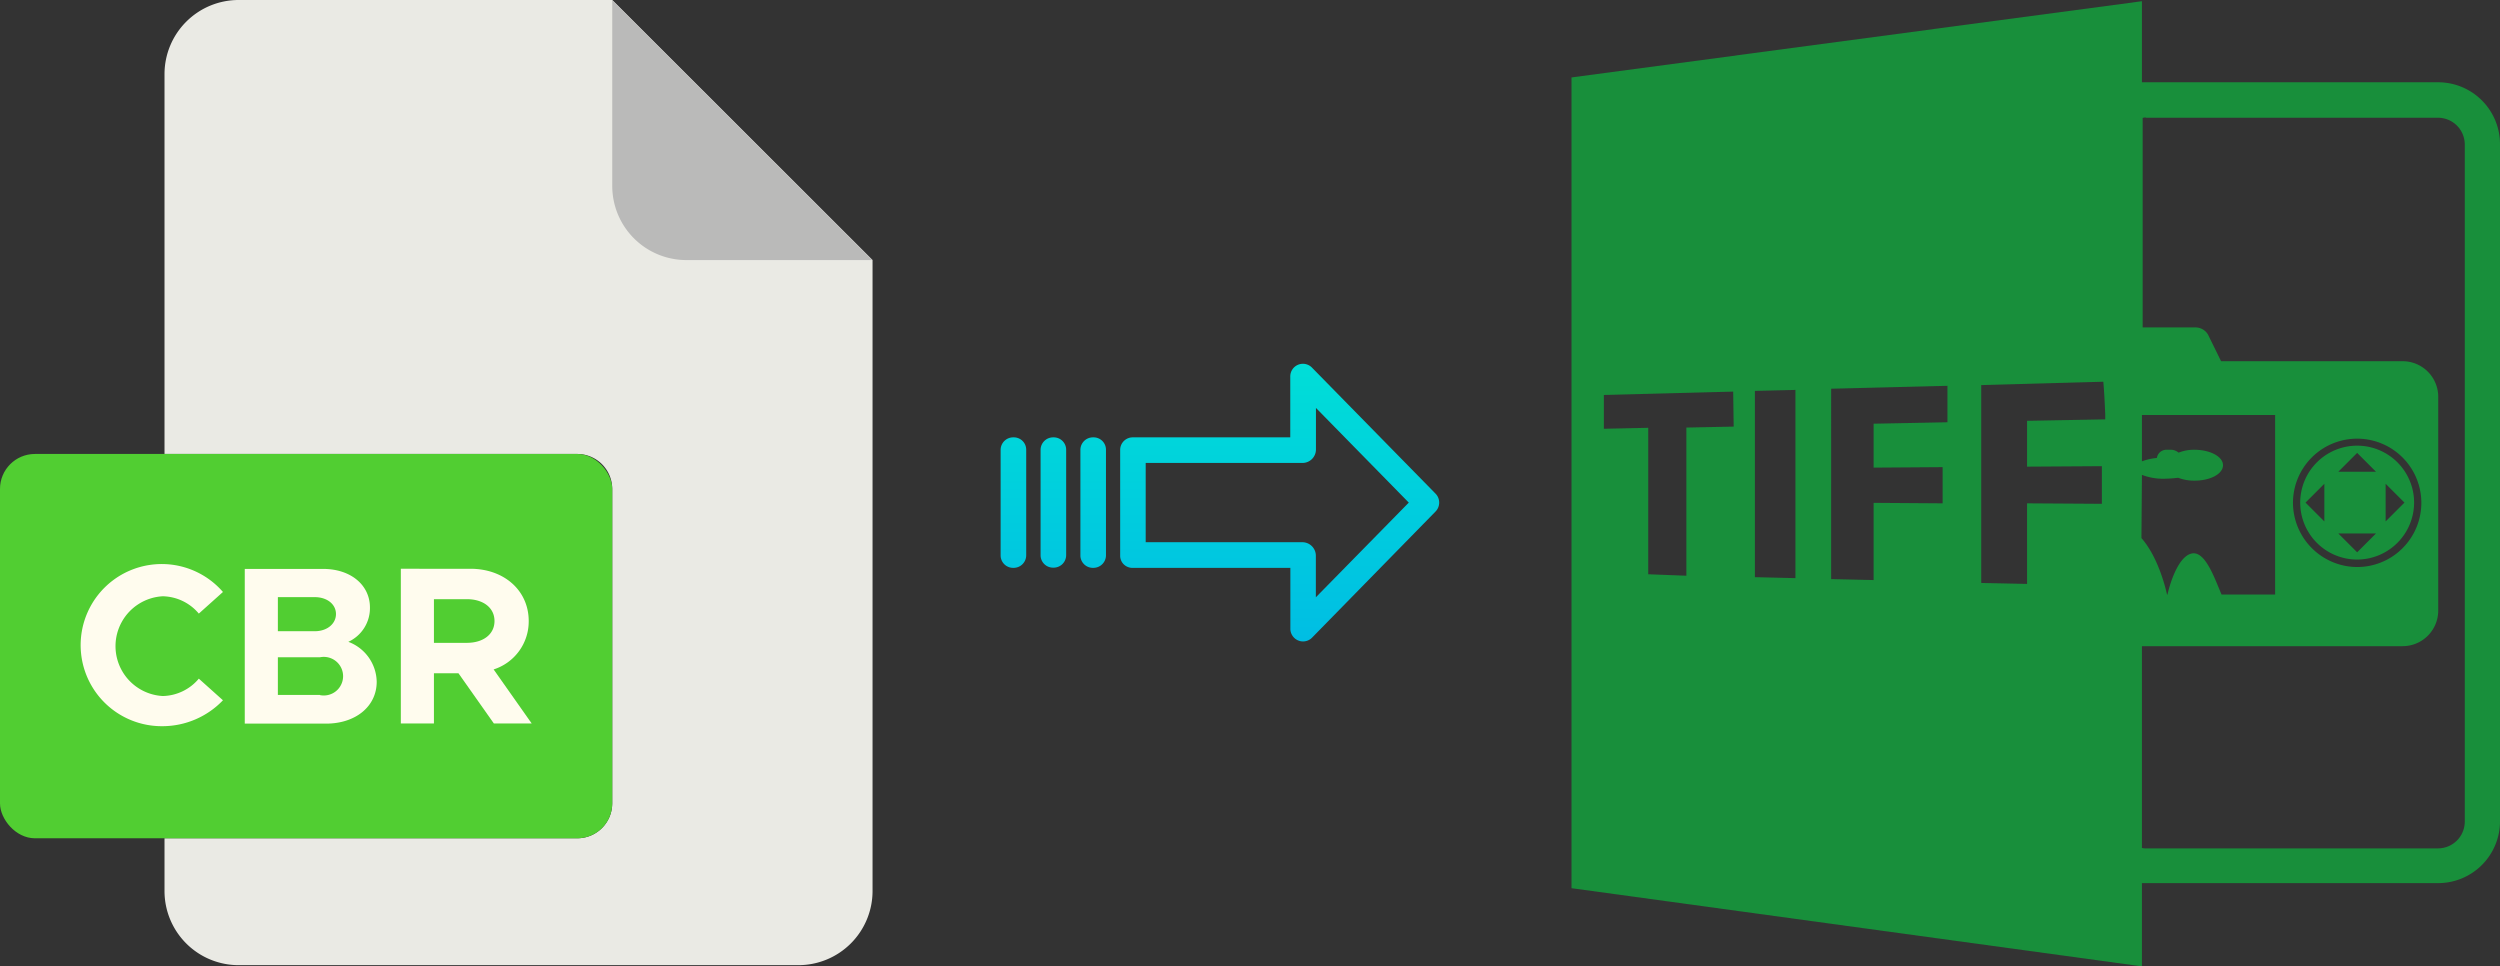 <svg xmlns="http://www.w3.org/2000/svg" xmlns:xlink="http://www.w3.org/1999/xlink" viewBox="0 0 518.05 200.25"><rect x="0" y="0" width="518.05" height="200.25" fill="#333333" stroke="none"/><defs><style>.cls-1{fill:#188f3b;}.cls-2{fill:#eaeae4;}.cls-3{fill:#babab9;}.cls-4{fill:#51ce32;}.cls-5{fill:#fffcee;}.cls-6{fill:url(#linear-gradient);}.cls-7{fill:url(#linear-gradient-2);}.cls-8{fill:url(#linear-gradient-3);}.cls-9{fill:url(#linear-gradient-4);}</style><linearGradient id="linear-gradient" x1="265.17" y1="130.8" x2="265.17" y2="11.59" gradientTransform="matrix(1, 0, 0, -1, 0, 176.11)" gradientUnits="userSpaceOnUse"><stop offset="0" stop-color="#00efd1"/><stop offset="1" stop-color="#00acea"/></linearGradient><linearGradient id="linear-gradient-2" x1="226.52" y1="130.8" x2="226.52" y2="11.59" xlink:href="#linear-gradient"/><linearGradient id="linear-gradient-3" x1="218.27" y1="130.8" x2="218.27" y2="11.59" xlink:href="#linear-gradient"/><linearGradient id="linear-gradient-4" x1="210.03" y1="130.8" x2="210.03" y2="11.59" xlink:href="#linear-gradient"/></defs><title>cbr to tiff</title><g id="Layer_2" data-name="Layer 2"><g id="Layer_5_Image" data-name="Layer 5 Image"><path class="cls-1" d="M443.85,183h61.4a12.82,12.82,0,0,0,12.8-12.8V29.85a12.82,12.82,0,0,0-12.8-12.8h-61.4V.25l-118.2,15.8v168l118.2,16.2Zm0-84.6a12.05,12.05,0,0,0,4.7.8,24.58,24.58,0,0,0,2.8-.2,9.34,9.34,0,0,0,3.4.6c3.3,0,5.9-1.4,5.9-3.2s-2.7-3.2-5.9-3.2a8.45,8.45,0,0,0-3.3.6,2.53,2.53,0,0,0-1.5-.6h-.9a2,2,0,0,0-2.1,1.7,11.86,11.86,0,0,0-3.1.7V86h27.6v37.2h-11.1c-1.5-3.5-3.4-9.1-6.2-8.5-3.1.7-4.8,7.5-5,8.5h-.1c-.2-.9-1.7-7.6-5.3-11.7l.1-13.1Zm.8-74h60.6a5.55,5.55,0,0,1,5.5,5.5v140.4a5.55,5.55,0,0,1-5.5,5.5h-60.6a2.2,2.2,0,0,1-.8-.1v-41.8h54a7.38,7.38,0,0,0,7.4-7.4V82.25a7.38,7.38,0,0,0-7.4-7.4h-37.6l-2.7-5.5a3,3,0,0,0-2.6-1.5H444V24.45A1.48,1.48,0,0,1,444.65,24.35Zm30.5,79.8a13.3,13.3,0,1,1,13.3,13.3A13.36,13.36,0,0,1,475.15,104.15Zm-115.9-15.8-9.8.2v30.7l-7.9-.3V88.65l-9.2.2v-7l26.8-.7.1,7.2Zm12.8,31.4-8.4-.2V81l8.4-.2Zm31.5-32.3-15.3.3v9.1l14.3-.1v7.5l-14.3-.1v16l-8.8-.2V80.55l24.1-.6v7.5Zm32,16.9-15.5-.1V121l-9.5-.2v-41l25.3-.7c.2,2.3.3,4.6.4,6.8h0v1l-16.2.3v9.5l15.5-.1v7.8Z"/><path class="cls-1" d="M500.25,104.15a11.8,11.8,0,1,0-11.8,11.8A11.82,11.82,0,0,0,500.25,104.15Zm-5.9-3.9,3.9,3.9-3.9,3.9v-7.8Zm-5.9-6.4,3.9,3.9h-7.8Zm-6.8,14.2-3.9-3.9,3.9-3.9Zm10.7,2.5-3.9,3.9-3.9-3.9Z"/></g><g id="Layer_2-2" data-name="Layer 2"><path class="cls-2" d="M119.62,173.71H34.09v10.93A15.36,15.36,0,0,0,49.45,200h116a15.37,15.37,0,0,0,15.36-15.36V53.89L126.87,0H49.45A15.36,15.36,0,0,0,34.09,15.36V94.07h85.53a7.25,7.25,0,0,1,7.25,7.24h0v65.16A7.25,7.25,0,0,1,119.62,173.71Z"/><path class="cls-3" d="M180.76,53.89,126.87,0V38.53a15.36,15.36,0,0,0,15.36,15.36h38.53Z"/><rect class="cls-4" y="94.07" width="126.87" height="79.64" rx="7.24"/><path class="cls-5" d="M33.73,123.56a10,10,0,0,1,7.47,3.59l5-4.48a16.8,16.8,0,1,0-12.46,27.81,17.36,17.36,0,0,0,12.46-5.37l-5-4.48a10,10,0,0,1-7.47,3.6,10.35,10.35,0,0,1,0-20.67Z"/><path class="cls-5" d="M76.66,125.89c0-4.67-4-8-9.7-8H50.72v32.06H67.56c6.12,0,10.5-3.56,10.5-8.68A9,9,0,0,0,72.18,133a7.69,7.69,0,0,0,4.48-7.13Zm-19.08-2.15h7.65c2.57,0,4.39,1.49,4.39,3.5s-1.82,3.56-4.39,3.56H57.58ZM66.3,144H57.58V136.2H66.3a4,4,0,1,1,0,7.84Z"/><path class="cls-5" d="M109.56,128.69c0-6.35-5.13-10.83-12.08-10.83H83.06v32.06h6.86V139.51H95l7.34,10.41h7.84l-7.89-11.2a10.44,10.44,0,0,0,7.27-10Zm-12.83,4.52H89.92v-9.05h6.81c3.41,0,5.74,1.78,5.74,4.53s-2.33,4.52-5.74,4.52Z"/></g><g id="Layer_3" data-name="Layer 3"><path class="cls-6" d="M271.87,76.18a2.62,2.62,0,0,0-4.5,1.86V90.63h-32.6a2.6,2.6,0,0,0-2.65,2.55v0l0,22a2.51,2.51,0,0,0,.78,1.8,2.64,2.64,0,0,0,1.87.7h32.62v12.59a2.63,2.63,0,0,0,1.63,2.45,2.57,2.57,0,0,0,1,.2,2.61,2.61,0,0,0,1.88-.8L297.47,106a2.65,2.65,0,0,0,0-3.71Zm.8,47.59v-8.63a2.8,2.8,0,0,0-2.69-2.78H237.41V95.93H270a2.79,2.79,0,0,0,2.69-2.77V84.53l19.24,19.62Z"/><path class="cls-7" d="M226.53,90.63h0a2.6,2.6,0,0,0-2.65,2.55v21.93a2.58,2.58,0,0,0,2.58,2.56h.07a2.61,2.61,0,0,0,2.65-2.55V93.19a2.56,2.56,0,0,0-2.58-2.56Z"/><path class="cls-8" d="M218.28,90.63h0a2.6,2.6,0,0,0-2.65,2.55v0l0,21.89a2.58,2.58,0,0,0,2.59,2.56h.06a2.6,2.6,0,0,0,2.65-2.55V93.19a2.57,2.57,0,0,0-2.58-2.56Z"/><path class="cls-9" d="M210,90.63h0a2.6,2.6,0,0,0-2.65,2.55v21.93a2.58,2.58,0,0,0,2.58,2.56H210a2.61,2.61,0,0,0,2.65-2.55V93.19a2.56,2.56,0,0,0-2.58-2.56Z"/></g></g></svg>